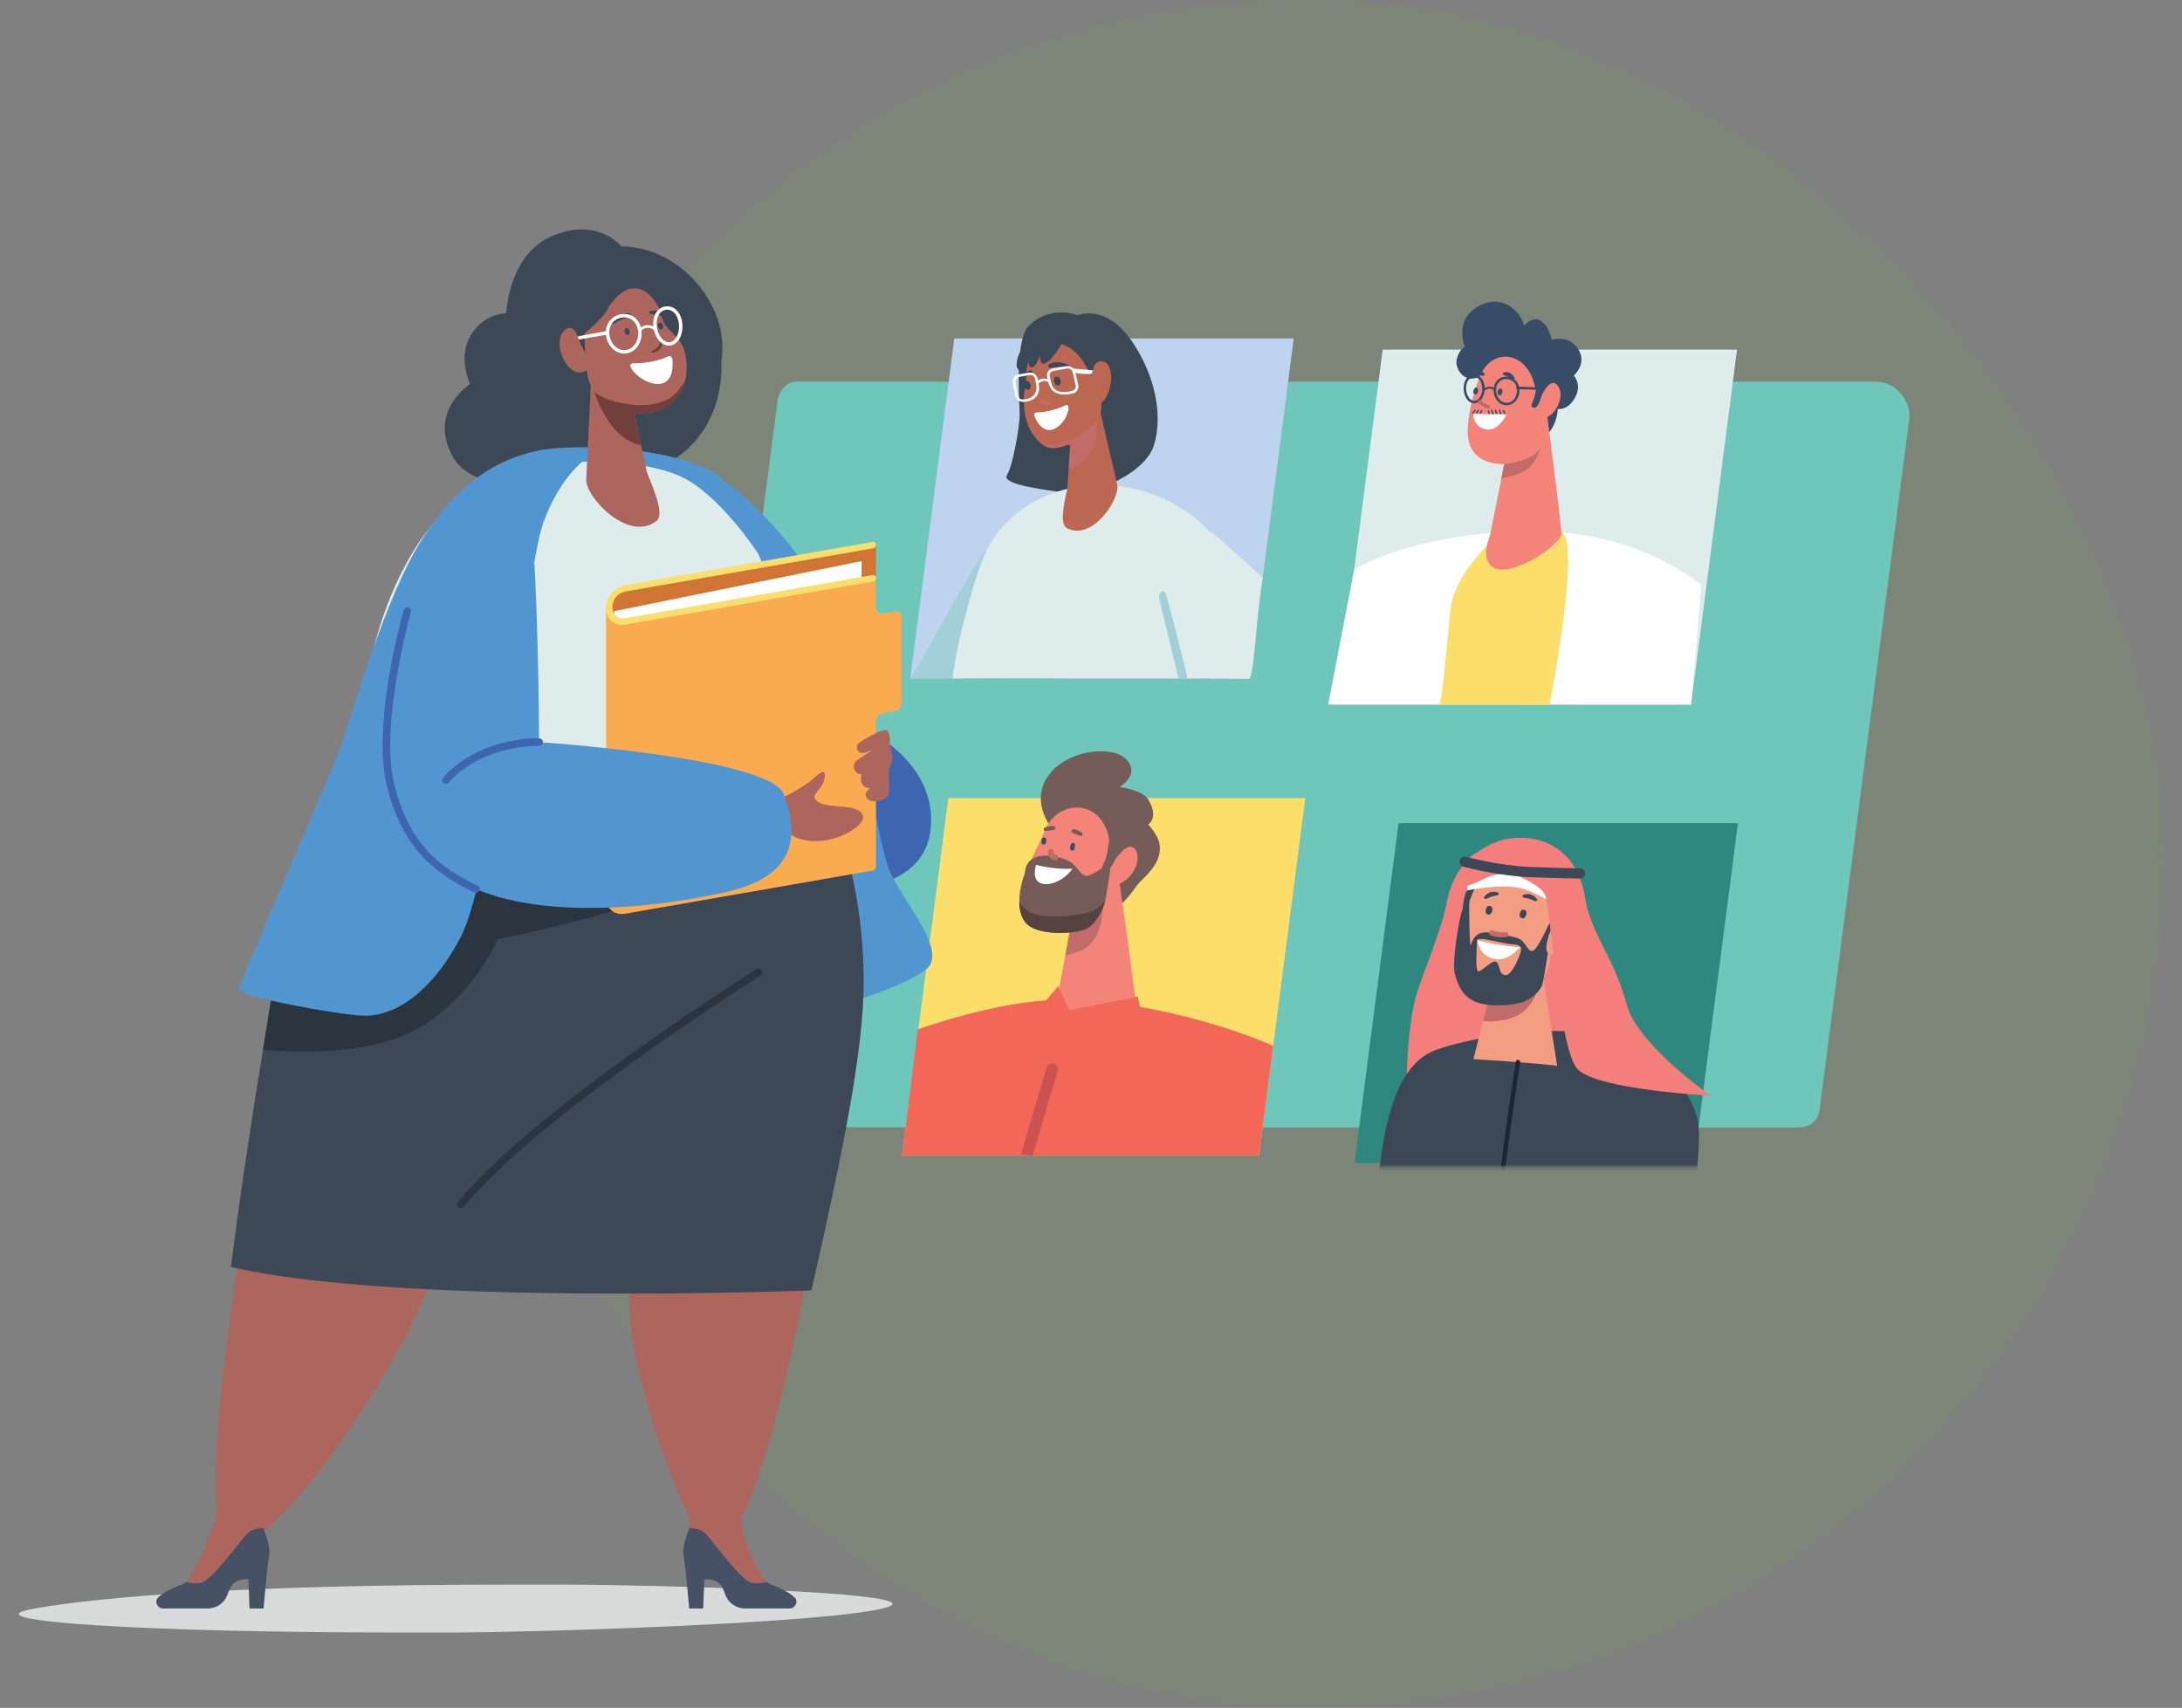 <svg width="580" height="454" viewBox="0 0 580 454" fill="none" xmlns="http://www.w3.org/2000/svg">
<rect x="0" y="0" width="580" height="454" fill="#808080" stroke="none"/>
<rect x="121.001" width="454" height="454" rx="227" fill="#6DB945" fill-opacity="0.1"/>
<path d="M498.869 101.468C503.971 101.468 508.12 106.607 507.467 111.68L483.641 295.136C483.309 297.716 481.118 299.647 478.524 299.647L476.291 299.732L187.485 299.647C184.373 299.647 181.969 296.906 182.368 293.812L206.674 106.624C207.006 104.044 208.99 101.469 211.584 101.469H498.87L498.869 101.468Z" fill="#6FC7BC"/>
<path d="M332.176 180.334H241.959L253.67 89.972H343.886L332.176 180.334Z" fill="#BED4EE"/>
<path d="M450.26 309.164H360.043L371.754 218.801H461.97L450.26 309.164Z" fill="#2F887F"/>
<path d="M449.497 187.28H355.305L367.532 92.936H461.723L449.497 187.28Z" fill="#DEEDEC"/>
<path d="M334.646 307.2H239.76L252.077 212.16H346.963L334.646 307.2Z" fill="#FCDE6B"/>
<path d="M334.646 307.2L338.424 278.045L243.955 273.62L239.76 307.2H334.646Z" fill="#F26757"/>
<path d="M338.424 278.045C327.484 295.863 305.255 306.711 282.816 306.711C280.289 306.711 277.798 306.559 275.351 306.267C274.317 306.143 271.964 306.442 270.948 306.267C253.609 303.307 239.76 307.199 239.76 307.199C240.917 305.892 243.955 273.62 243.955 273.62C243.955 273.62 262.647 266.907 278.099 265.915C279.087 265.852 280.047 265.8 280.97 265.755C281.626 265.727 282.264 265.701 282.881 265.681C286.363 265.566 289.225 265.618 291.082 265.854C292.425 266.025 293.743 266.201 295.039 266.385C297.44 266.725 299.758 267.087 301.999 267.471C302.341 267.53 302.684 267.588 303.022 267.649C316.902 270.084 330.265 274.353 338.425 278.046L338.424 278.045Z" fill="#F26757"/>
<path d="M297.545 209.213C297.545 209.213 303.04 206.1 299.593 202.084C296.146 198.068 284.873 199.139 279.583 205.036C272.623 212.793 280.063 221.286 281.593 222.656C283.124 224.025 295.088 240.135 296.301 241.016C297.514 241.897 301.118 236.891 302.339 235.206C303.561 233.521 309.807 229.253 307.981 223.483C307.327 221.415 305.22 219.165 305.22 219.165C305.22 219.165 308.144 217.419 305.25 212.581C303.642 209.893 297.544 209.213 297.544 209.213H297.545Z" fill="#755C59"/>
<path d="M302.135 268.816C302.466 272.447 278.453 274.467 280.204 269.872L283.501 252.169L285.015 244.024L286.398 236.598L297.352 232.915C297.352 232.915 301.553 262.454 302.136 268.815L302.135 268.816Z" fill="#F4847A"/>
<path d="M294.814 222.998L296.342 238.104C296.45 243.119 283.919 250.889 274.69 245.647C272.04 244.142 271.243 239.893 272.399 234.612C273.353 230.257 274.709 227.04 276.319 223.947C277.241 222.175 277.804 220.254 278.517 219.144C282.981 212.195 293.096 213.224 294.813 222.997L294.814 222.998Z" fill="#F4847A"/>
<path d="M295.701 228.829C296.454 228.265 297.112 227.594 297.73 226.884C298.904 225.535 300.962 223.802 302.106 226.529C303.771 230.494 298.11 237.09 294.299 234.736C291.469 232.988 293.803 230.251 295.701 228.829Z" fill="#F4847A"/>
<path d="M293.756 228.685C293.968 228.147 294.166 227.318 294.333 226.471C294.64 224.914 294.843 223.294 294.843 223.294C296.413 222.69 297.926 225.196 297.722 225.909C297.644 226.184 297.27 227.147 296.75 228.205L296.664 228.143C295.827 229.782 294.624 231.803 293.755 231.58C292.186 231.178 293.152 230.212 293.755 228.684L293.756 228.685Z" fill="#755C59"/>
<path d="M302.406 264.922L284.202 268.539L281.259 262.172L276.319 268.023V276.654L283.01 272.526L289.629 279.17L303.874 271.418L302.406 264.922Z" fill="#F26757"/>
<path d="M277.764 219.955C277.764 219.955 280.071 219.265 280.366 219.692C280.661 220.119 280.53 220.579 280.037 220.612C279.544 220.645 277.606 221.105 277.507 220.776C277.408 220.447 277.465 220.038 277.763 219.955H277.764Z" fill="#755C59"/>
<path d="M287.579 221.302C287.579 221.302 285.482 220.119 285.099 220.47C284.716 220.821 284.742 221.299 285.216 221.44C285.69 221.581 287.478 222.459 287.646 222.16C287.815 221.861 287.851 221.45 287.578 221.302H287.579Z" fill="#755C59"/>
<path d="M286.752 252.919C285.359 253.395 284.177 253.735 283.162 253.985L283.5 252.168L285.014 244.023L285.038 243.892L293.138 241.237C293.138 241.237 293.331 250.672 286.752 252.919Z" fill="#C16C68"/>
<path d="M279.912 227.534C279.912 227.534 276.321 226.913 274.263 228.42C272.204 229.927 272.742 231.508 272.216 232.734C271.69 233.96 269.5 241.144 272.479 245.086C275.458 249.028 285.926 248.196 288.598 246.97C291.27 245.744 293.416 241.67 293.898 238.867C294.38 236.064 295.212 231.437 295.124 230.158C295.036 228.88 293.854 229.039 293.503 229.923C293.152 230.807 291.615 231.771 289.595 232.647C287.576 233.523 286.467 230.484 284.803 229.309C283.139 228.134 279.911 227.533 279.911 227.533L279.912 227.534Z" fill="#755C59"/>
<path d="M285.069 230.916C285.069 230.916 280.829 231.255 275.42 229.923C275.42 229.923 274.245 233.092 276.104 234.487C277.963 235.882 282.523 234.55 285.069 230.916Z" fill="white"/>
<path d="M280.739 227.179C280.304 227.117 280.024 226.828 280.043 226.38C280.084 225.4 278.561 225.431 278.52 226.408C278.476 227.471 279.298 228.505 280.362 228.656C280.769 228.714 281.18 228.537 281.289 228.107C281.382 227.743 281.15 227.237 280.74 227.18L280.739 227.179Z" fill="#C16C68"/>
<path d="M285.588 224.171C285.342 223.996 284.893 224.024 284.732 224.316C284.536 224.671 284.408 225.033 284.408 225.444C284.408 225.775 284.613 226.078 284.965 226.11C285.273 226.137 285.631 225.887 285.631 225.553C285.631 225.37 285.88 224.378 285.588 224.171Z" fill="#374D67"/>
<path d="M276.884 223.15L276.822 223.85C276.752 224.637 277.974 224.747 278.044 223.959L278.106 223.259C278.176 222.472 276.954 222.362 276.884 223.15Z" fill="#374D67"/>
<path d="M289.694 242.415C287.46 243.072 280.583 244.386 275.502 243.116C272.964 242.482 271.64 240.995 270.949 239.666C270.96 241.604 271.342 243.582 272.479 245.087C275.458 249.029 285.926 248.197 288.598 246.971C291.035 245.852 293.031 242.368 293.729 239.636C292.875 240.492 291.244 241.96 289.693 242.416L289.694 242.415Z" fill="#574242"/>
<path d="M281.15 284.687C281.107 284.834 278.099 294.821 274.5 307.2C273.466 307.076 272.439 306.929 271.423 306.754C275.078 294.167 278.155 283.946 278.201 283.799C278.446 282.986 279.306 282.523 280.119 282.77C280.934 283.015 281.395 283.873 281.15 284.688V284.687Z" fill="#CC5252"/>
<path d="M419.363 92.571C416.857 88.897 412.414 90.321 412.414 90.321C412.414 90.321 411.861 86.796 409.624 85.319C407.387 83.843 405.042 86.604 405.042 86.604C405.153 84.593 400.398 77.521 393.265 81.248C386.93 84.557 388.842 90.809 389.349 92.167C388.68 92.572 387.783 93.442 387.253 95.303C386.428 98.201 389.759 102.366 393.253 99.914C394.229 106.158 393.35 113.844 394.362 114.206C395.921 114.765 408.287 118.502 411.184 115.584C414.081 112.666 414.06 108.715 414.06 108.715C414.06 108.715 416.964 109.28 418.912 105.205C420.42 102.051 418.334 99.826 418.334 99.826C418.334 99.826 422.111 96.601 419.362 92.571H419.363Z" fill="#374D67"/>
<path d="M449.497 187.28C448.38 187.343 409.68 187.28 408.547 187.28C399.399 187.28 353.054 187.28 353.054 187.28L359.953 151.414C369.046 146.19 382.566 142.862 396.182 141.709C403.017 141.127 409.194 141.013 413.482 141.32C413.986 141.357 414.503 141.401 415.03 141.456C426.545 142.65 440.505 146.224 452.244 155.569L449.497 187.28Z" fill="white"/>
<path d="M411.899 187.308C410.782 187.371 405.039 187.28 403.906 187.28H382.726C384.125 179.668 385.275 162.394 385.785 160.401C387.534 153.556 392.127 148.178 395.185 145.208C396.886 143.554 398.112 142.647 398.112 142.647C398.112 142.647 410.973 148.743 413.356 144.463C415.03 141.457 414.64 141.326 415.03 141.457C418.018 142.448 417.428 157.831 411.899 187.308Z" fill="#FCDE6B"/>
<path d="M415.053 141.734C415.301 144.883 399.679 155.172 395.968 149.97C394.88 148.448 394.475 146.379 396.041 142.416L399.086 127.113L400.484 120.073L401.761 113.654L411.29 110.58C411.29 110.58 414.616 136.217 415.053 141.734Z" fill="#F4847A"/>
<path d="M409.824 117.667C409.824 117.667 408.822 123.729 404.475 125.595C402.53 126.428 400.648 126.902 399.086 127.114L400.484 120.074C404.106 119.456 408.922 118.502 409.824 117.667Z" fill="#C16C68"/>
<path d="M407.482 100.904L411.097 113.553C411.956 117.813 408.299 121.155 404.786 122.271C401.476 123.322 398.57 124.041 394.584 122.375C392.148 121.357 389.966 118.92 390.144 114.239C390.376 108.167 392.315 102.64 393.518 99.741C396.261 93.132 404.523 92.833 407.482 100.904Z" fill="#F4847A"/>
<path d="M398.953 103.311C398.847 103.283 398.522 103.173 398.31 103.537C398.15 103.811 398.042 104.173 398.063 104.504C398.088 104.89 398.468 105.146 398.831 105.038C399.333 104.888 399.667 103.5 398.953 103.311Z" fill="#374D67"/>
<path d="M392.516 103.081C392.41 103.053 392.085 102.943 391.873 103.307C391.713 103.581 391.605 103.943 391.626 104.274C391.651 104.66 392.031 104.916 392.394 104.808C392.896 104.658 393.231 103.27 392.516 103.081Z" fill="#374D67"/>
<path d="M399.721 99.02C400.198 98.807 400.983 98.92 401.42 99.173C401.872 99.434 402.381 99.892 402.563 100.41C402.599 100.465 402.613 100.524 402.611 100.581V100.584C402.634 100.699 402.577 100.781 402.496 100.822C402.385 100.924 402.212 100.959 402.051 100.835C401.4 100.333 400.54 99.935 399.762 99.707C399.386 99.597 399.413 99.062 399.719 99.02H399.721Z" fill="#374D67"/>
<path d="M392.547 99.061C392.574 99.049 392.603 99.039 392.636 99.036C392.87 99.014 393.167 98.939 393.462 98.899C393.485 98.893 393.506 98.889 393.523 98.888C393.531 98.888 393.538 98.888 393.546 98.888C393.977 98.841 394.389 98.889 394.571 99.322C394.594 99.378 394.595 99.432 394.581 99.481C394.597 99.683 394.462 99.909 394.208 99.88C393.643 99.816 393.078 99.757 392.507 99.75C392.09 99.745 392.161 99.111 392.548 99.06L392.547 99.061Z" fill="#374D67"/>
<path d="M397.136 103.688C397.082 103.69 397.027 103.676 396.979 103.642C395.828 102.843 394.802 103.697 394.759 103.733C394.649 103.827 394.485 103.812 394.393 103.7C394.301 103.588 394.314 103.421 394.424 103.327C394.89 102.924 396.085 102.379 397.272 103.203C397.391 103.285 397.422 103.451 397.342 103.572C397.294 103.644 397.216 103.685 397.136 103.688Z" fill="#374D67"/>
<path d="M403.896 103.469C403.88 103.233 403.843 103.003 403.788 102.783C403.585 101.969 403.131 101.286 402.509 100.814C402.055 100.464 401.51 100.234 400.91 100.145H400.906C400.711 100.117 400.509 100.102 400.304 100.106C399.362 100.122 398.522 100.49 397.93 101.147C397.464 101.662 397.171 102.319 397.068 103.073C397.039 103.264 397.025 103.459 397.025 103.663V103.665C397.023 103.681 397.023 103.698 397.023 103.714V103.801C397.039 104.857 397.407 105.845 398.058 106.586C398.721 107.343 399.598 107.752 400.527 107.735C400.629 107.733 400.728 107.727 400.828 107.715C402.581 107.51 403.938 105.772 403.906 103.691C403.904 103.616 403.902 103.54 403.896 103.467V103.469ZM400.517 107.08C399.783 107.092 399.085 106.763 398.552 106.154C398.277 105.841 398.062 105.477 397.915 105.076C397.767 104.677 397.687 104.242 397.679 103.792C397.665 102.899 397.919 102.136 398.415 101.589C398.824 101.137 399.385 100.857 400.018 100.783C400.114 100.771 400.213 100.765 400.313 100.763C401.493 100.745 402.697 101.422 403.102 102.754C403.169 102.97 403.214 103.199 403.234 103.45C403.24 103.531 403.244 103.617 403.246 103.702C403.276 105.539 402.052 107.052 400.516 107.079L400.517 107.08Z" fill="#374D67"/>
<path d="M393.353 100.144C393.329 100.124 393.304 100.105 393.28 100.087C393.233 100.052 393.186 100.02 393.14 99.991C392.987 99.893 392.837 99.814 392.668 99.755L392.666 99.753H392.66C392.54 99.71 392.416 99.676 392.288 99.653C392.125 99.622 391.958 99.608 391.788 99.61C391.09 99.62 390.45 99.917 389.963 100.45C389.906 100.513 389.849 100.58 389.796 100.649C389.302 101.298 389.043 102.171 389.043 103.173V103.265C389.059 104.309 389.352 105.289 389.869 106.025C390.227 106.54 390.668 106.9 391.148 107.079C391.392 107.171 391.648 107.215 391.909 107.211C391.976 107.209 392.043 107.205 392.108 107.197C392.391 107.164 392.661 107.071 392.912 106.926C393.154 106.788 393.38 106.603 393.583 106.377C393.638 106.316 393.689 106.253 393.748 106.186V106.182C394.214 105.572 394.535 104.734 394.623 103.792C394.643 103.591 394.652 103.385 394.647 103.176V103.164C394.623 101.838 394.126 100.75 393.353 100.144ZM393.705 104.916V104.922C393.343 105.888 392.672 106.545 391.899 106.553C391.696 106.557 391.496 106.516 391.305 106.431C390.975 106.291 390.668 106.024 390.408 105.65C390.186 105.335 390.015 104.964 389.895 104.56C389.775 104.153 389.71 103.714 389.702 103.256C389.686 102.363 389.901 101.6 390.32 101.049C390.442 100.888 390.58 100.75 390.733 100.636H390.735C390.997 100.439 391.294 100.317 391.614 100.28C391.675 100.274 391.736 100.27 391.797 100.268C392.023 100.264 392.238 100.301 392.438 100.372C392.684 100.457 392.906 100.598 393.101 100.783C393.219 100.893 393.323 101.017 393.422 101.159C393.424 101.159 393.424 101.161 393.424 101.161V101.163C393.77 101.672 393.975 102.369 393.987 103.187C393.997 103.818 393.893 104.41 393.704 104.916H393.705Z" fill="#374D67"/>
<path d="M403.009 102.752L411.899 103.116L411.822 103.69L403.091 103.447L403.009 102.752Z" fill="#374D67"/>
<path d="M409.131 105.741C409.687 105.145 410.146 104.472 410.564 103.772C411.359 102.442 412.849 100.649 414.242 102.799C416.269 105.926 412.45 112.417 408.84 110.993C406.159 109.935 407.731 107.243 409.132 105.741H409.131Z" fill="#F4847A"/>
<path d="M408.248 103.591C408.235 104.339 407.886 105.508 407.729 105.985C407.29 107.325 406.491 108.283 407.891 108.386C408.752 108.449 409.541 106.092 409.99 104.524L408.248 103.591Z" fill="#374D67"/>
<path d="M395.767 107.668C394.961 107.429 394.274 107.029 393.668 106.445C393.209 106.003 392.612 106.793 393.066 107.231C393.723 107.863 394.513 108.323 395.387 108.582C395.992 108.761 396.376 107.849 395.767 107.668Z" fill="#C16C68"/>
<path d="M400.484 110.168L391.618 110.059C391.618 110.059 391.367 113.183 394.783 114.088C398.199 114.993 400.484 110.168 400.484 110.168Z" fill="white"/>
<path d="M391.525 109.981C391.474 109.99 391.419 109.977 391.376 109.942C391.297 109.877 391.285 109.76 391.35 109.681L391.932 108.971C391.997 108.892 392.114 108.88 392.194 108.945C392.273 109.01 392.285 109.127 392.22 109.206L391.638 109.916C391.608 109.952 391.568 109.974 391.525 109.981Z" fill="#374D67"/>
<path d="M392.565 109.867C392.521 109.874 392.473 109.866 392.432 109.839C392.346 109.783 392.322 109.668 392.378 109.582L392.793 108.948C392.849 108.863 392.964 108.838 393.05 108.894C393.136 108.95 393.16 109.065 393.104 109.151L392.689 109.785C392.659 109.83 392.614 109.858 392.564 109.867H392.565Z" fill="#374D67"/>
<path d="M393.535 109.925C393.492 109.932 393.446 109.925 393.406 109.899C393.319 109.844 393.293 109.73 393.347 109.643L393.699 109.08C393.753 108.993 393.868 108.967 393.955 109.021C394.042 109.076 394.068 109.19 394.014 109.277L393.662 109.84C393.633 109.887 393.586 109.916 393.535 109.925Z" fill="#374D67"/>
<path d="M395.865 110.049C395.772 110.065 395.68 110.007 395.655 109.914L395.484 109.284C395.457 109.185 395.516 109.083 395.615 109.056C395.715 109.031 395.816 109.088 395.843 109.187L396.014 109.817C396.041 109.916 395.982 110.018 395.883 110.045C395.877 110.047 395.871 110.048 395.865 110.049Z" fill="#374D67"/>
<path d="M396.897 110.126C396.814 110.14 396.73 110.096 396.695 110.016L396.332 109.167C396.292 109.073 396.336 108.964 396.43 108.923C396.524 108.882 396.633 108.927 396.674 109.021L397.037 109.87C397.077 109.964 397.033 110.073 396.939 110.114C396.925 110.12 396.911 110.124 396.897 110.126Z" fill="#374D67"/>
<path d="M397.859 110.059C397.775 110.073 397.689 110.028 397.656 109.945L397.331 109.137C397.293 109.042 397.339 108.934 397.434 108.896C397.531 108.858 397.638 108.904 397.675 108.999L398 109.807C398.038 109.902 397.992 110.01 397.897 110.048C397.884 110.053 397.872 110.057 397.859 110.059Z" fill="#374D67"/>
<path d="M398.932 110.098C398.846 110.112 398.759 110.065 398.727 109.98L398.412 109.138C398.376 109.042 398.425 108.935 398.521 108.899C398.615 108.865 398.724 108.912 398.76 109.008L399.075 109.85C399.111 109.946 399.062 110.053 398.966 110.089C398.955 110.093 398.943 110.096 398.931 110.098H398.932Z" fill="#374D67"/>
<path d="M399.989 110.041C399.909 110.054 399.827 110.015 399.791 109.938L399.448 109.222C399.404 109.129 399.443 109.019 399.535 108.974C399.628 108.929 399.739 108.969 399.783 109.061L400.126 109.777C400.17 109.87 400.131 109.98 400.039 110.025C400.023 110.033 400.006 110.038 399.99 110.041H399.989Z" fill="#374D67"/>
<path d="M241.959 180.334H253.178C253.178 180.334 274.762 178.736 285.353 178.938C292.106 165.175 295.671 147.681 291.704 138.747C290.598 136.253 288.903 134.427 286.528 133.535C285.397 133.112 284.242 132.893 283.066 132.858C276.565 132.679 269.4 138.164 262.384 146.018C257.702 151.263 246.268 173.959 241.959 180.334Z" fill="#A3CFD8"/>
<path d="M286.336 83.767C286.336 83.767 279.423 80.936 273.581 86.484C269.563 90.301 271.054 107.274 271.041 110.324C271.028 113.374 269.279 123.693 267.626 126.363C265.973 129.033 280.372 130.454 281.204 130.729C287.836 132.918 303.442 126.851 306.526 118.934C306.991 117.74 310.109 108.65 303.89 95.909C300.986 89.959 295.162 81.192 286.336 83.767Z" fill="#3D4857"/>
<path d="M253.178 180.334C253.178 180.334 274.037 180.132 284.627 180.334C284.984 180.342 285.144 180.334 285.503 180.334C295.264 180.334 318.512 180.342 318.512 180.342C318.777 180.193 323.37 180.496 323.633 180.342C323.955 180.153 332.321 180.677 332.175 180.334C330.886 177.299 325.749 162.865 329.816 157.584C327.711 150.578 324.768 144.521 320.125 139.915C320.115 139.905 320.11 139.902 320.11 139.902C319.452 139.25 318.76 138.627 318.032 138.034C311.689 132.875 304.34 129.987 297.021 129.163C296.148 129.064 295.277 128.995 294.405 128.955C290.737 128.785 287.107 129.132 283.649 129.973C282.776 130.183 281.916 130.425 281.068 130.697C273.154 133.242 266.359 138.46 262.384 146.019L262.258 146.259C259.675 151.281 254.438 169.837 253.178 180.334Z" fill="#DEEDEC"/>
<path d="M292.216 108.365L296.978 128.874C297.743 132.582 290.421 143.939 283.591 140.399C281.592 139.363 282.851 133.812 283.719 129.636L284.863 113.048L292.216 108.367V108.365Z" fill="#BC6751"/>
<path d="M287.492 95.442C287.492 95.442 290.783 100.402 292.143 104.439C294.15 110.395 291.195 114.562 285.539 117.365C280.025 120.097 277.608 119.554 274.96 116.013C274.304 115.135 273.483 113.761 273.015 112.396C272.238 110.127 271.786 106.015 272.529 102.969C272.868 101.58 272.732 99.591 272.839 98.553C273.616 90.991 281.981 88.146 287.492 95.442Z" fill="#BC6751"/>
<path d="M279.688 107.191C279.757 107.268 279.563 107.479 279.202 107.602C278.833 107.744 278.277 107.802 277.641 107.579C277.635 107.572 277.615 107.564 277.602 107.563C277.213 107.408 276.926 107.187 276.713 106.95C276.398 106.615 276.256 106.251 276.245 106.047C276.237 105.928 276.259 105.87 276.32 105.854C276.347 105.843 276.373 105.844 276.406 105.853C276.529 105.906 276.738 106.11 277.018 106.324C277.235 106.482 277.485 106.648 277.783 106.772C277.815 106.794 277.848 106.802 277.886 106.818C278.345 107.011 278.799 107.045 279.141 107.066C279.443 107.084 279.647 107.091 279.689 107.192L279.688 107.191Z" fill="#C16C68"/>
<path d="M283.187 107.738C280.533 109.061 277.075 109.705 275.623 109.608C275.127 109.575 274.757 110.052 274.925 110.473C278.076 118.374 283.859 112.213 284.031 108.441C284.056 107.896 283.707 107.479 283.187 107.738Z" fill="white"/>
<path d="M283.548 96.777C281.867 96.256 280.438 95.895 278.839 96.908C278.392 97.191 278.617 97.824 279.304 97.736C281.197 97.492 281.785 97.374 283.522 97.666C284.296 97.796 284.526 97.08 283.548 96.777Z" fill="#3D4857"/>
<path d="M271.654 99.734C272.151 98.988 273.015 98.694 273.777 98.474C274.285 98.327 274.766 98.72 274.218 99.143C272.707 100.309 272.645 100.093 271.994 100.765C271.533 101.241 271.087 100.587 271.654 99.734Z" fill="#3D4857"/>
<path d="M280.668 100.127C281.149 99.97 281.682 100.352 281.892 100.994C282.101 101.636 281.892 102.26 281.417 102.416C281.395 102.423 281.372 102.43 281.349 102.435C281.12 102.485 280.87 102.417 280.653 102.243C280.449 102.08 280.286 101.833 280.193 101.549C280.1 101.265 280.086 100.97 280.155 100.717C280.234 100.422 280.422 100.207 280.669 100.126L280.668 100.127Z" fill="#3D4857"/>
<path d="M272.151 101.889C272.23 101.594 272.418 101.379 272.665 101.298C272.912 101.214 273.19 101.28 273.428 101.471C273.632 101.635 273.795 101.881 273.888 102.165C273.981 102.449 273.995 102.744 273.926 102.997C273.847 103.292 273.659 103.507 273.412 103.588C273.389 103.596 273.366 103.602 273.343 103.607C272.885 103.707 272.388 103.332 272.188 102.722C272.095 102.438 272.082 102.143 272.15 101.89L272.151 101.889Z" fill="#3D4857"/>
<path d="M282.708 90.481C282.708 90.481 280.093 95.403 278.053 96.471C276.013 97.539 276.501 94.047 276.501 94.047C276.501 94.047 275.91 97.048 274.398 97.607C272.886 98.166 273.567 94.641 273.567 94.641C273.567 94.641 272.841 97.907 271.235 98.306C269.629 98.706 269.831 94.518 272.664 91.362C275.497 88.206 281.758 85.863 282.345 87.74C282.932 89.617 282.708 90.481 282.708 90.481Z" fill="#3D4857"/>
<path d="M311.742 159.003C311.832 159.914 311.954 160.828 312.11 161.727C312.562 164.337 314.112 168.463 316.171 173.16C316.493 172.971 322.155 180.534 322.472 180.337L332.175 180.333C333.55 178.547 334.547 155.625 335.697 153.675C328.039 146.461 322.544 141.887 322.214 141.615C322.204 141.605 322.199 141.602 322.199 141.602C313.54 139.995 310.813 149.548 311.742 159.003Z" fill="#DEEDEC"/>
<path d="M308.162 159.279C308.204 159.453 310.427 168.8 313.289 180.454L315.708 180.342C312.909 168.935 310.084 158.338 310.044 158.167C309.966 157.839 309.827 157.574 309.653 157.397C309.394 157.132 309.062 157.057 308.751 157.241C308.231 157.548 307.967 158.462 308.162 159.281V159.279Z" fill="#A3CFD8"/>
<path d="M277.521 118.471C285.305 118.394 291.734 112.05 291.734 112.05C291.619 121.88 286.367 124.055 284.071 124.536L284.465 118.826C284.496 118.382 284.05 118.061 283.637 118.227C280.953 119.305 279.108 119.37 277.522 118.471H277.521Z" fill="#C16C68"/>
<path d="M269.22 101.707L269.889 105.179C269.99 105.701 270.295 106.159 270.751 106.468C270.801 106.502 270.852 106.535 270.905 106.563C271.29 106.78 271.725 106.868 272.152 106.813C272.175 106.813 272.196 106.809 272.219 106.805C272.316 106.803 272.596 106.792 272.964 106.729C274.053 106.538 275.921 105.886 276.186 103.642C276.239 103.205 276.213 102.725 276.106 102.174L276.064 101.953L275.906 101.133L275.818 100.677C275.717 100.155 275.412 99.695 274.956 99.386C274.746 99.245 274.519 99.144 274.283 99.087H274.281C274.012 99.018 273.734 99.007 273.459 99.055L272.799 99.169L272.031 99.302L270.792 99.517L270.727 99.528C269.699 99.707 269.023 100.683 269.219 101.705L269.22 101.707ZM270.785 100.222C270.846 100.199 270.907 100.184 270.972 100.172L271.47 100.084L272.785 99.855L273.387 99.75L273.704 99.695C274.02 99.64 274.341 99.708 274.604 99.888C274.875 100.073 275.06 100.353 275.123 100.681L275.338 101.8C275.34 101.813 275.344 101.829 275.348 101.842L275.411 102.178C275.504 102.666 275.529 103.085 275.485 103.463C275.19 105.936 272.661 106.138 272.154 106.151C272.11 106.153 272.08 106.153 272.07 106.153L272.003 106.159C271.687 106.214 271.366 106.146 271.103 105.966C271.017 105.907 270.941 105.84 270.874 105.764C270.727 105.6 270.628 105.398 270.584 105.175L269.917 101.703C269.793 101.061 270.182 100.422 270.784 100.222H270.785Z" fill="white"/>
<path d="M278.341 100.132L278.488 100.773L278.648 101.476L278.68 101.619C278.808 102.172 278.979 102.631 279.208 103.026C280.312 104.925 282.619 105.062 284.237 104.782C284.592 104.719 284.914 104.637 285.183 104.549C286.203 104.358 286.84 103.388 286.609 102.376L285.865 99.122L285.819 98.926C285.733 98.56 285.548 98.226 285.279 97.954C285.172 97.843 285.05 97.742 284.917 97.653C284.692 97.504 284.446 97.401 284.193 97.346C283.936 97.287 283.669 97.279 283.408 97.325L282.317 97.514H282.307L279.789 97.954C278.756 98.133 278.106 99.111 278.34 100.133L278.341 100.132ZM279.372 101.594L279.033 100.107C278.873 99.409 279.33 98.717 280.034 98.595L283.651 97.966C283.973 97.909 284.301 97.979 284.578 98.16C284.858 98.345 285.055 98.625 285.129 98.951L285.918 102.4C286.078 103.098 285.619 103.79 284.917 103.912L284.869 103.923C284.831 103.934 281.167 105.116 279.821 102.8C279.63 102.47 279.484 102.076 279.373 101.593L279.372 101.594Z" fill="white"/>
<path d="M279.05 101.576C278.981 101.588 278.904 101.58 278.828 101.547C277.015 100.772 276.03 101.985 275.989 102.037C275.884 102.17 275.666 102.179 275.501 102.059C275.336 101.938 275.287 101.733 275.39 101.6C275.832 101.031 277.16 100.164 279.029 100.963C279.216 101.043 279.323 101.239 279.268 101.4C279.235 101.496 279.151 101.558 279.05 101.576Z" fill="white"/>
<path d="M291.933 99.46C291.475 99.181 288.039 99.79 285.248 98.963L285.085 97.912C285.804 98.125 291.486 98.363 292.16 98.774L291.933 99.46Z" fill="white"/>
<path d="M289.819 100.994C290.444 99.646 290.238 95.423 293.254 96.143C297.367 97.126 294.767 109.118 290.922 107.077C289.326 106.23 289.25 102.222 289.82 100.994H289.819Z" fill="#BC6751"/>
<mask id="mask0_152_8" style="mask-type:luminance" maskUnits="userSpaceOnUse" x="356" y="203" width="121" height="108">
<path d="M463.079 310.233H356.742L370.545 203.724H476.882L463.079 310.233Z" fill="white"/>
</mask>
<g mask="url(#mask0_152_8)">
<path d="M391.839 227.01C391.839 227.01 386.207 231.077 384.613 239.578C383.019 248.079 378.114 258.624 376.275 265.246C374.436 271.868 373.332 287.247 374.313 291.268C375.294 295.289 430.229 300.193 434.643 293.572C439.057 286.95 429.125 270.809 423.117 259.199C417.109 247.589 414.043 233.573 409.629 230.955C405.215 228.337 396.614 224.826 391.84 227.011L391.839 227.01Z" fill="#F37E7C"/>
<path d="M412.251 236.305C412.251 236.305 415.814 238.937 415.937 240.504C416.06 242.071 412.952 250.906 411.183 250.585C409.414 250.264 412.252 236.305 412.252 236.305H412.251Z" fill="#3D4857"/>
<path d="M450.966 296.483C447.813 286.329 437.207 278.235 426.771 275.707C426.767 275.72 426.763 275.734 426.759 275.747C411.862 271.43 388.83 276.398 381.432 279.188C360.791 286.973 366.653 343.421 365.12 364.567C364.569 365.895 357.937 442.064 357.208 443.681C360.038 448.823 375.761 452.134 394.214 452.495C394.666 452.504 399.49 452.529 401.476 452.485C419.75 452.081 443.694 449.01 455.535 441.878C454.248 427.961 446.678 381.829 447.132 353.976C447.515 330.45 453.535 304.755 450.967 296.484L450.966 296.483Z" fill="#3D4857"/>
<path d="M388.306 247.305C388.306 247.305 388.699 239.396 389.649 237.268C390.599 235.14 393.343 235.316 393.237 236.477C393.131 237.638 388.306 247.305 388.306 247.305Z" fill="#3D4857"/>
<path d="M392.986 290.285C398.61 294.477 414.314 288.448 414.162 284.986L408.787 250.584L398.351 255.721L396.766 261.674L394.909 268.643L390.453 286.302C389.072 289.953 391.34 289.056 392.987 290.284L392.986 290.285Z" fill="#F39D82"/>
<path d="M394.908 268.645L394.208 271.419C395.758 271.619 398.083 271.597 401.293 270.743C407.907 268.984 409.093 261.67 409.093 261.67L396.663 262.058L394.908 268.645Z" fill="#C16C68"/>
<path d="M412.251 236.305L412.122 251.288C412.958 256.441 409.778 267.577 395.794 265.835C387.316 264.779 386.872 256.984 387.433 251.394C387.709 248.641 388.299 246.318 389.051 244.135C390.28 240.566 391.148 237.746 392.257 235.641C393.266 233.727 394.692 232.296 396.32 231.376C396.916 231.039 397.62 230.895 398.316 230.979C402.904 231.533 409.754 231.515 412.251 236.306V236.305Z" fill="#F39D82"/>
<path d="M397.012 248.274C397.012 248.274 392.391 246.157 390.998 251.144C390.547 252.758 390.513 239.291 390.513 239.291C390.513 239.291 389.532 239.578 388.428 242.765C387.908 244.268 385.853 255.722 386.711 258.869C387.569 262.016 388.877 265.331 393.046 266.596C397.215 267.861 403.06 267.085 405.186 266.226C407.311 265.368 409.61 263.235 410.05 261.444C410.489 259.653 412.863 244.752 412.863 244.752C412.863 244.752 412.094 244.931 411.603 245.912C411.113 246.893 408.864 251.92 407.638 252.656C406.412 253.392 405.824 251.213 404.434 249.946C403.044 248.679 397.011 248.274 397.011 248.274H397.012Z" fill="#3D4857"/>
<path d="M392.666 249.946C392.666 249.946 391.984 257.929 392.924 258.174C393.864 258.419 397.052 254.495 397.951 255.885C398.85 257.275 398.441 259.073 400.24 259.196C402.038 259.319 404.613 252.861 404.327 252.043C404.041 251.225 403.55 251.144 401.302 250.939C399.054 250.735 392.748 248.822 392.665 249.945L392.666 249.946Z" fill="#F39D82"/>
<path d="M392.666 249.946C392.666 249.946 393.137 254.132 397.194 254.904C398.943 255.237 401.1 254.984 404.086 251.777C404.086 251.777 398.972 251.594 392.666 249.946Z" fill="white"/>
<path d="M415.604 242.321C414.369 240.51 413.419 243.125 412.946 244.936C412.697 245.889 412.415 246.828 412.054 247.723C411.144 249.978 410.213 253.627 412.311 253.687C415.135 253.768 417.4 244.955 415.604 242.321Z" fill="#F39D82"/>
<path d="M400.255 247.793C399.009 247.912 397.837 247.768 396.671 247.354C395.788 247.04 395.418 248.336 396.291 248.646C397.555 249.095 398.904 249.26 400.254 249.13C401.189 249.041 401.197 247.702 400.254 247.792L400.255 247.793Z" fill="#C16C68"/>
<path d="M405.11 241.837C404.959 241.815 404.494 241.719 404.226 242.216C404.024 242.59 403.902 243.071 403.958 243.493C404.023 243.987 404.577 244.263 405.077 244.074C405.769 243.812 406.126 241.982 405.11 241.836V241.837Z" fill="#3D4857"/>
<path d="M396.06 240.825C395.909 240.803 395.444 240.707 395.176 241.204C394.974 241.579 394.852 242.059 394.908 242.482C394.974 242.976 395.527 243.252 396.027 243.063C396.719 242.801 397.076 240.971 396.06 240.825Z" fill="#3D4857"/>
<path d="M404.928 237.883C405.462 237.589 406.41 237.603 406.967 237.815C407.543 238.034 408.215 238.459 408.509 238.991C408.559 239.046 408.586 239.107 408.592 239.169L408.593 239.172C408.637 239.293 408.582 239.389 408.492 239.444C408.376 239.569 408.176 239.631 407.967 239.519C407.119 239.067 406.04 238.756 405.082 238.616C404.62 238.549 404.571 237.969 404.927 237.882L404.928 237.883Z" fill="#3D4857"/>
<path d="M398.141 237.269C397.607 236.975 396.659 236.989 396.102 237.201C395.526 237.42 394.854 237.845 394.56 238.377C394.51 238.432 394.483 238.493 394.477 238.555L394.476 238.558C394.432 238.679 394.487 238.775 394.577 238.83C394.693 238.955 394.893 239.017 395.102 238.905C395.95 238.453 397.029 238.142 397.987 238.002C398.449 237.935 398.498 237.355 398.142 237.268L398.141 237.269Z" fill="#3D4857"/>
<path d="M389.988 236.691C389.988 236.691 399.954 234.627 404.982 236.305C410.009 237.983 415.714 241.964 415.714 241.964C415.714 241.964 417.203 238.511 416.713 236.305C416.223 234.1 413.484 228.827 408.129 227.642C402.775 226.457 395.813 226.956 392.666 229C389.519 231.044 389.988 236.692 389.988 236.692V236.691Z" fill="white"/>
<path d="M402.094 232.26C402.094 232.26 408.988 234.844 410.601 237.659C412.214 240.474 414.219 278.857 419.369 284.252C424.519 289.647 454.669 291.267 454.669 291.267C454.669 291.267 435.238 277.561 432.49 267.261C429.057 254.396 422.832 248.265 421.331 238.618C419.264 225.327 409.278 221.619 400.958 222.941C392.638 224.263 386.034 232.441 386.904 234.487C387.774 236.533 390.871 235.468 394.46 233.609C398.049 231.751 402.094 232.26 402.094 232.26Z" fill="#F37E7C"/>
<path d="M419.983 233.535H419.972C419.922 233.535 414.869 233.49 406.599 233.166C398.2 232.837 389.329 230.482 388.955 230.382C388.231 230.188 387.802 229.444 387.996 228.721C388.19 227.997 388.934 227.567 389.657 227.761C389.746 227.785 398.615 230.137 406.705 230.454C414.928 230.776 419.944 230.82 419.994 230.821C420.743 230.827 421.346 231.44 421.34 232.189C421.334 232.934 420.727 233.535 419.983 233.535Z" fill="#3D4857"/>
<path d="M385.105 290.345C385.105 290.345 386.124 281.371 387.884 281.349C389.644 281.327 413.985 282.977 414.024 283.405C414.063 283.833 416.976 294.029 416.805 294.8C416.634 295.571 396.278 301.878 391.248 301.124C386.219 300.369 385.105 290.345 385.105 290.345Z" fill="#3D4857"/>
<path d="M399.166 449.284C398.854 449.284 398.593 449.049 398.574 448.743C398.55 448.358 396.182 410.141 396.203 398.605C396.226 385.885 396.634 336.543 397.677 322.634C398.715 308.789 402.869 282.497 402.911 282.233C402.961 281.919 403.265 281.703 403.588 281.751C403.912 281.799 404.135 282.093 404.085 282.407C404.043 282.671 399.896 308.918 398.862 322.717C397.822 336.595 397.414 385.895 397.392 398.607C397.371 410.108 399.737 448.289 399.761 448.674C399.781 448.991 399.531 449.264 399.204 449.283C399.192 449.283 399.18 449.284 399.168 449.284H399.166Z" fill="#1C2733"/>
</g>
<path d="M135.526 421.221H150.096C169.983 421.221 253.211 423.209 234.534 427.583C217.213 431.639 141.038 433.944 121.151 433.944H103.508C43.03 433.944 -10.61 431.081 9.181 427.583C28.972 424.084 69.712 421.221 135.526 421.221Z" fill="#D9DBDA"/>
<path d="M165.127 65.465C165.127 65.465 159.091 57.75 147.072 62.602C135.054 67.454 134.576 83.291 134.576 83.291C134.576 83.291 128.845 83.122 125.184 89.007C121.523 94.892 124.945 102.077 124.945 102.077C124.945 102.077 113.404 109.447 120.567 121.775C127.73 134.103 166.014 131.16 179.704 121.775C193.394 112.39 191.722 95.927 191.722 95.927C191.722 95.927 194.189 85.747 185.275 75.328C176.361 64.909 165.125 65.466 165.125 65.466L165.127 65.465Z" fill="#3D4857"/>
<path d="M234.509 196.509C234.509 196.509 249.916 205.458 247.175 221.728C244.434 237.998 219.575 238.824 212.296 230.984C205.018 223.145 211.823 204.458 220.614 199.019C229.405 193.581 234.509 196.509 234.509 196.509Z" fill="#3E66B0"/>
<path d="M194.469 129.294C194.469 129.294 210.405 141.322 220.236 160.806C227.322 174.85 232.146 223.943 237.25 233.177C242.354 242.412 251.617 253.368 246.135 257.713C240.653 262.058 219.669 269.992 207.381 268.858C195.093 267.725 182.805 169.495 181.104 151.738C179.403 133.981 185.78 122.112 194.469 129.294Z" fill="#5196D1"/>
<path d="M224.071 258.116C224.279 296.656 204.901 408.45 190.547 411.058C184.632 412.133 173.412 382.576 168.495 358.419C166.509 348.66 167.077 329.518 167.077 329.518L154.802 278.274L115.133 337.798C115.133 337.798 113.098 345.483 107.315 356.244C92.85 383.164 71.026 411.095 62.162 411.095C46.567 411.095 73.044 280.391 75.205 265.766C81.443 223.548 223.885 223.809 224.07 258.116H224.071Z" fill="#AC665D"/>
<path d="M65.828 407.561C63.87 409.438 56.184 420.473 53.22 420.772C51.621 420.933 50.292 420.746 49.402 420.541C51.197 419.054 58.645 404.19 59.623 392.486L72.19 392.117C72.19 392.117 69.639 405.431 69.979 406.242C68.802 406.216 67.037 406.403 65.828 407.561Z" fill="#AC665D"/>
<path d="M41.995 424.693C43.031 423.651 44.933 422.422 48.374 421.171C48.714 421.047 49.058 420.828 49.404 420.542C50.293 420.748 51.623 420.934 53.222 420.773C56.186 420.475 63.872 409.439 65.83 407.562C67.039 406.404 68.805 406.217 69.982 406.243C70.748 408.069 71.934 411.351 71.562 413.416C71.024 416.399 70.454 423.138 70.059 427.583H66.328L66.04 419.828C66.04 419.828 63.184 419.53 61.806 421.17C61.289 421.785 60.824 422.841 60.445 423.92C59.659 426.157 57.53 427.583 55.101 427.583H43.372C41.859 427.583 40.965 425.729 41.995 424.693Z" fill="#475165"/>
<path d="M187.424 407.561C189.382 409.438 197.068 420.473 200.032 420.772C201.631 420.933 202.96 420.746 203.85 420.541C202.055 419.054 194.299 406.24 196.661 392.117H181.061C181.061 392.117 183.612 405.431 183.272 406.242C184.449 406.216 186.215 406.403 187.424 407.561Z" fill="#AC665D"/>
<path d="M211.257 424.693C210.221 423.651 208.319 422.422 204.878 421.171C204.538 421.047 204.194 420.828 203.848 420.542C202.959 420.748 201.629 420.934 200.03 420.773C197.066 420.475 189.38 409.439 187.422 407.562C186.213 406.404 184.447 406.217 183.27 406.243C182.504 408.069 181.318 411.351 181.69 413.416C182.228 416.399 182.798 423.138 183.193 427.583H186.924L187.212 419.828C187.212 419.828 190.068 419.53 191.446 421.17C191.963 421.785 192.428 422.841 192.807 423.92C193.593 426.157 195.722 427.583 198.151 427.583H209.88C211.393 427.583 212.287 425.729 211.257 424.693Z" fill="#475165"/>
<path d="M144.109 210.232C122.555 207.858 104.865 202.744 94.132 199.019C95.048 196.191 95.68 193.27 96.018 190.301C98.25 170.678 107.781 125.947 148.356 120.722C148.356 120.722 177.966 116.35 191.214 129.978C208.146 147.394 216.131 203.715 216.131 203.715C216.131 203.715 180.12 214.199 144.109 210.232Z" fill="#DEEDEC"/>
<path d="M72.37 263.783C76.518 235.713 85.303 216.536 90.726 206.836C92.12 204.342 93.256 201.723 94.132 199.019C104.865 202.743 122.556 207.857 144.109 210.232C180.12 214.199 216.131 203.715 216.131 203.715C216.131 203.715 229.396 226.077 229.581 260.383C229.684 279.518 223.6 307.981 215.692 343.031C206.632 343.336 188.455 343.843 167.132 343.874C150.239 343.898 131.37 343.624 113.495 342.712C93.487 341.692 74.725 339.873 61.37 336.783C65.574 303.726 71.353 270.669 72.37 263.783Z" fill="#3D4857"/>
<path d="M72.37 263.783C75.097 245.322 79.832 230.708 84.296 220.106C98.281 221.243 161.728 226.413 162.377 226.665C163.107 226.948 191.745 233.177 191.745 233.177C191.745 233.177 158.409 244.798 132.261 249.615C132.261 249.615 123.953 269.732 104.541 276.249C92.995 280.125 79.189 279.891 69.894 279.066C71.109 271.594 72.019 266.146 72.37 263.782V263.783Z" fill="#2A3540"/>
<path d="M155.132 122.459C155.132 122.459 148.777 126.993 144.429 138.894C140.081 150.795 131.007 232.779 122.5 249.024C113.993 265.27 103.785 270.181 96.79 269.992C89.795 269.803 63.518 264.892 63.518 263.003C63.518 261.114 88.38 204.821 91.027 197.265C93.674 189.709 102.188 159.033 112.275 143.194C121.291 129.037 130.912 122.739 141.782 120.054C148.768 118.329 160.119 119.058 160.119 119.058L155.131 122.458L155.132 122.459Z" fill="#5196D1"/>
<path d="M234.593 163.106L237.868 162.535C238.83 162.367 239.61 163.011 239.61 163.972V186.976C239.61 187.938 238.83 188.853 237.868 189.021L234.593 189.592C233.631 189.76 232.851 190.675 232.851 191.637V230.399C232.851 230.872 232.467 231.322 231.994 231.405L166.153 242.891C163.363 243.378 161.102 241.512 161.102 238.725V238.303V161.681L232.851 149.164V161.668C232.851 162.63 233.631 163.274 234.593 163.106Z" fill="#FAAA4F"/>
<path d="M232.851 144.763V153.567L165.615 165.296C165.615 165.296 161.959 165.464 162.073 162.476C162.187 159.488 162.53 157.887 165.044 156.592L232.851 144.763Z" fill="#D17534"/>
<path d="M163.291 162.454V165.294L229.023 154.235V149.161L163.291 162.454Z" fill="white"/>
<path d="M161.102 161.471V161.893C161.102 164.676 163.368 166.545 166.153 166.059L231.994 154.573C232.467 154.49 232.851 154.04 232.851 153.567C232.851 153.094 232.467 152.778 231.994 152.86L166.153 164.346C164.313 164.667 162.816 163.432 162.816 161.594V161.172C162.816 159.333 164.313 157.576 166.153 157.255L231.994 145.769C232.467 145.686 232.851 145.236 232.851 144.763C232.851 144.29 232.467 143.974 231.994 144.056L166.153 155.542C163.368 156.028 161.102 158.688 161.102 161.471Z" fill="#FCDE6B"/>
<path d="M208.994 211.578C208.994 211.578 213.717 209 215.187 207.822C216.657 206.644 219.699 203.296 219.19 206.744C218.681 210.192 215.172 211.015 217.036 212.831C218.9 214.647 224.602 214.103 227.114 214.958C230.626 216.154 230.257 218.727 225.186 221.461C220.114 224.195 211.302 225.148 207.46 219.082C203.618 213.016 208.996 211.579 208.996 211.579L208.994 211.578Z" fill="#AC665D"/>
<path d="M153.932 122.795C153.932 122.795 170.328 121.892 180.82 126.615C191.312 131.338 201.621 147.323 201.621 147.323C201.621 147.323 198.496 130.676 189.611 125.576C180.726 120.476 164.828 118.806 157.56 119.191C150.292 119.576 153.932 122.796 153.932 122.796V122.795Z" fill="#5196D1"/>
<path d="M140.458 133.23C143.155 148.968 143.294 197.264 143.294 197.264C143.294 197.264 204.733 201.378 208.325 211.128C211.917 220.877 212.754 232.531 193.39 237.025C174.026 241.518 133.113 246.603 115.386 229.15C94.131 208.222 109.507 148.91 116.26 139.083C123.013 129.257 138.761 123.332 140.458 133.23Z" fill="#5196D1"/>
<path d="M118.528 208.407C118.807 208.407 119.084 208.292 119.283 208.067C128.297 197.858 143.108 198.263 143.257 198.269C143.815 198.293 144.278 197.855 144.299 197.301C144.319 196.746 143.886 196.281 143.331 196.26C143.169 196.254 139.307 196.127 134.222 197.342C129.51 198.467 122.831 201.011 117.775 206.738C117.407 207.154 117.447 207.79 117.864 208.157C118.055 208.326 118.293 208.409 118.529 208.409L118.528 208.407Z" fill="#3E66B0"/>
<path d="M126.515 237.341C126.89 237.341 127.251 237.13 127.424 236.769C127.663 236.268 127.451 235.668 126.95 235.429C116.248 230.323 108.818 224.074 104.853 208.726C100.775 192.941 109.118 163.061 109.203 162.761C109.354 162.227 109.043 161.671 108.508 161.52C107.974 161.37 107.418 161.68 107.267 162.214C106.915 163.46 98.692 192.916 102.906 209.228C107.052 225.279 115.171 232.036 126.084 237.243C126.224 237.31 126.371 237.341 126.517 237.341H126.515Z" fill="#3E66B0"/>
<path d="M228.321 199.869C227.548 199.253 227.632 197.885 228.441 197.365C230.295 196.176 235.059 193.278 235.909 194.333C236.968 195.648 236.383 197.253 236.52 198.032C236.657 198.811 237.188 200.315 237.243 201.481C237.298 202.648 236.082 204.504 236.205 205.487C236.328 206.471 236.48 209.701 236.238 211.062C235.995 212.423 232.179 213.862 230.639 212.405C229.099 210.948 231.283 209.556 231.283 209.556C231.283 209.556 227.962 209.441 229.054 205.763C227.471 206.152 225.744 203.408 228.07 201.901C228.342 201.725 232.091 199.259 232.091 199.259C232.091 199.259 229.457 200.644 228.426 199.945C228.389 199.92 228.354 199.894 228.321 199.867V199.869Z" fill="#AC665D"/>
<path d="M157.065 101.826L155.824 127.562C155.715 132.194 167.028 144.264 174.482 138.505C176.664 136.819 173.929 130.412 171.968 125.573L167.701 105.602L157.066 101.826H157.065Z" fill="#AC665D"/>
<path d="M155.361 88.662C155.361 88.662 155.381 93.093 155.929 98.278C156.737 105.927 162.506 109.613 170.234 109.844C177.767 110.069 183.546 104.411 182.372 95.476C181.682 90.227 179.395 89.642 177.012 86.633C175.926 85.261 175.619 82.551 174.97 81.451C171.092 74.875 166.04 75.256 161.982 81.345C161.094 82.678 161.181 83.792 155.361 88.662Z" fill="#AC665D"/>
<path d="M168.247 96.572C171.856 96.685 175.956 95.625 177.473 94.769C177.992 94.476 178.658 94.82 178.711 95.377C179.707 105.848 170.015 101.929 167.727 97.794C167.396 97.196 167.54 96.55 168.247 96.572Z" fill="white"/>
<path d="M162.941 85.184C164.257 84.006 165.41 83.079 167.293 83.333C167.819 83.404 167.879 84.076 167.215 84.283C165.386 84.853 164.799 84.991 163.336 85.983C162.684 86.425 162.175 85.869 162.941 85.184Z" fill="#3D4857"/>
<path d="M175.547 82.904C174.781 82.431 173.869 82.525 173.083 82.643C172.558 82.722 172.283 83.281 172.961 83.437C174.828 83.868 174.794 83.645 175.67 83.986C176.29 84.227 176.422 83.443 175.548 82.903L175.547 82.904Z" fill="#3D4857"/>
<path d="M173.094 93.571C173.068 93.677 173.387 93.771 173.825 93.695C174.281 93.633 174.88 93.397 175.399 92.861C175.401 92.851 175.417 92.834 175.43 92.827C175.736 92.482 175.9 92.129 175.981 91.801C176.108 91.33 176.043 90.921 175.936 90.728C175.876 90.615 175.82 90.573 175.749 90.59C175.715 90.594 175.69 90.609 175.661 90.634C175.567 90.747 175.472 91.043 175.31 91.386C175.18 91.644 175.022 91.927 174.791 92.196C174.771 92.233 174.743 92.257 174.712 92.292C174.356 92.708 173.915 92.976 173.579 93.173C173.282 93.347 173.078 93.459 173.094 93.574V93.571Z" fill="#71403D"/>
<path d="M167.359 88.006C167.474 88.519 167.266 88.989 166.895 89.057C166.524 89.125 166.13 88.764 166.016 88.251C165.901 87.738 166.109 87.268 166.48 87.2C166.851 87.132 167.245 87.493 167.359 88.006Z" fill="#3D4857"/>
<path d="M176.249 86.549C176.364 87.062 176.156 87.532 175.785 87.6C175.414 87.668 175.021 87.307 174.906 86.795C174.791 86.282 174.999 85.812 175.37 85.744C175.741 85.676 176.135 86.036 176.249 86.549Z" fill="#3D4857"/>
<path d="M157.916 104.106C157.916 104.106 159.994 106 163.814 106.822C167.634 107.644 171.667 108.598 177.345 106.239C179.453 105.363 181.135 102.626 182.079 101.329C180.655 106.796 175.952 110.016 170.235 109.845C169.673 109.828 169.123 109.791 168.583 109.737L170.411 118.294C161.831 116.996 157.916 104.106 157.916 104.106Z" fill="#71403D"/>
<path d="M170.342 87.878C170.416 87.872 170.489 87.844 170.55 87.79C171.999 86.512 173.541 87.516 173.606 87.559C173.772 87.67 173.993 87.623 174.102 87.455C174.21 87.286 174.165 87.06 174 86.949C173.297 86.473 171.572 85.918 170.079 87.236C169.93 87.368 169.914 87.599 170.043 87.753C170.121 87.844 170.232 87.886 170.342 87.878Z" fill="white"/>
<path d="M165.931 93.986C163.495 93.986 161.358 91.825 161.069 88.969C160.781 86.121 162.656 83.763 165.429 83.483C166.721 83.355 167.93 83.724 168.848 84.527C169.792 85.353 170.369 86.559 170.516 88.015C170.662 89.463 170.318 90.877 169.546 91.995C168.758 93.136 167.621 93.835 166.346 93.964C166.207 93.978 166.068 93.986 165.931 93.986ZM165.928 84.364C165.794 84.364 165.658 84.371 165.521 84.385C163.552 84.584 161.701 86.191 161.972 88.878C162.227 91.398 164.147 93.275 166.255 93.063C167.262 92.961 168.165 92.4 168.8 91.481C169.45 90.54 169.739 89.341 169.614 88.107C169.49 86.883 169.019 85.881 168.251 85.21C167.62 84.658 166.806 84.365 165.927 84.365L165.928 84.364Z" fill="white"/>
<path d="M177.794 91.877C175.781 91.877 173.964 89.665 173.672 86.779C173.382 83.908 174.79 81.662 177.018 81.437C178.089 81.329 179.118 81.721 179.911 82.543C180.716 83.376 181.218 84.573 181.363 86.003C181.507 87.433 181.264 88.822 180.676 89.914C180.057 91.064 179.133 91.756 178.072 91.863C177.98 91.872 177.888 91.877 177.796 91.877H177.794ZM177.361 82.326C177.277 82.326 177.193 82.33 177.108 82.339C175.376 82.514 174.333 84.302 174.575 86.687C174.83 89.208 176.364 91.13 177.979 90.961C178.731 90.885 179.406 90.361 179.878 89.485C180.38 88.551 180.587 87.347 180.46 86.094C180.336 84.868 179.921 83.858 179.259 83.172C178.727 82.621 178.061 82.326 177.361 82.326Z" fill="white"/>
<path d="M161.514 87.957L155.162 89.114L151.889 89.774C152.002 90.212 152.429 90.494 152.877 90.423L161.514 88.922V87.957Z" fill="white"/>
<path d="M154.838 92.5C154.377 91.698 154.045 90.837 153.764 89.956C153.231 88.282 152.048 85.918 149.934 87.934C146.86 90.867 150.192 99.629 154.578 98.985C157.835 98.507 155.999 94.521 154.838 92.5Z" fill="#AC665D"/>
<path d="M122.466 321.162C122.757 321.162 123.045 321.037 123.244 320.795C143.472 296.188 201.571 259.721 202.155 259.356C202.626 259.061 202.769 258.441 202.474 257.971C202.179 257.501 201.558 257.358 201.087 257.652C200.94 257.744 186.217 266.968 169.171 279.131C153.412 290.376 132.382 306.511 121.688 319.52C121.335 319.949 121.397 320.582 121.827 320.935C122.014 321.089 122.24 321.164 122.465 321.164L122.466 321.162Z" fill="#2A3540"/>
</svg>

